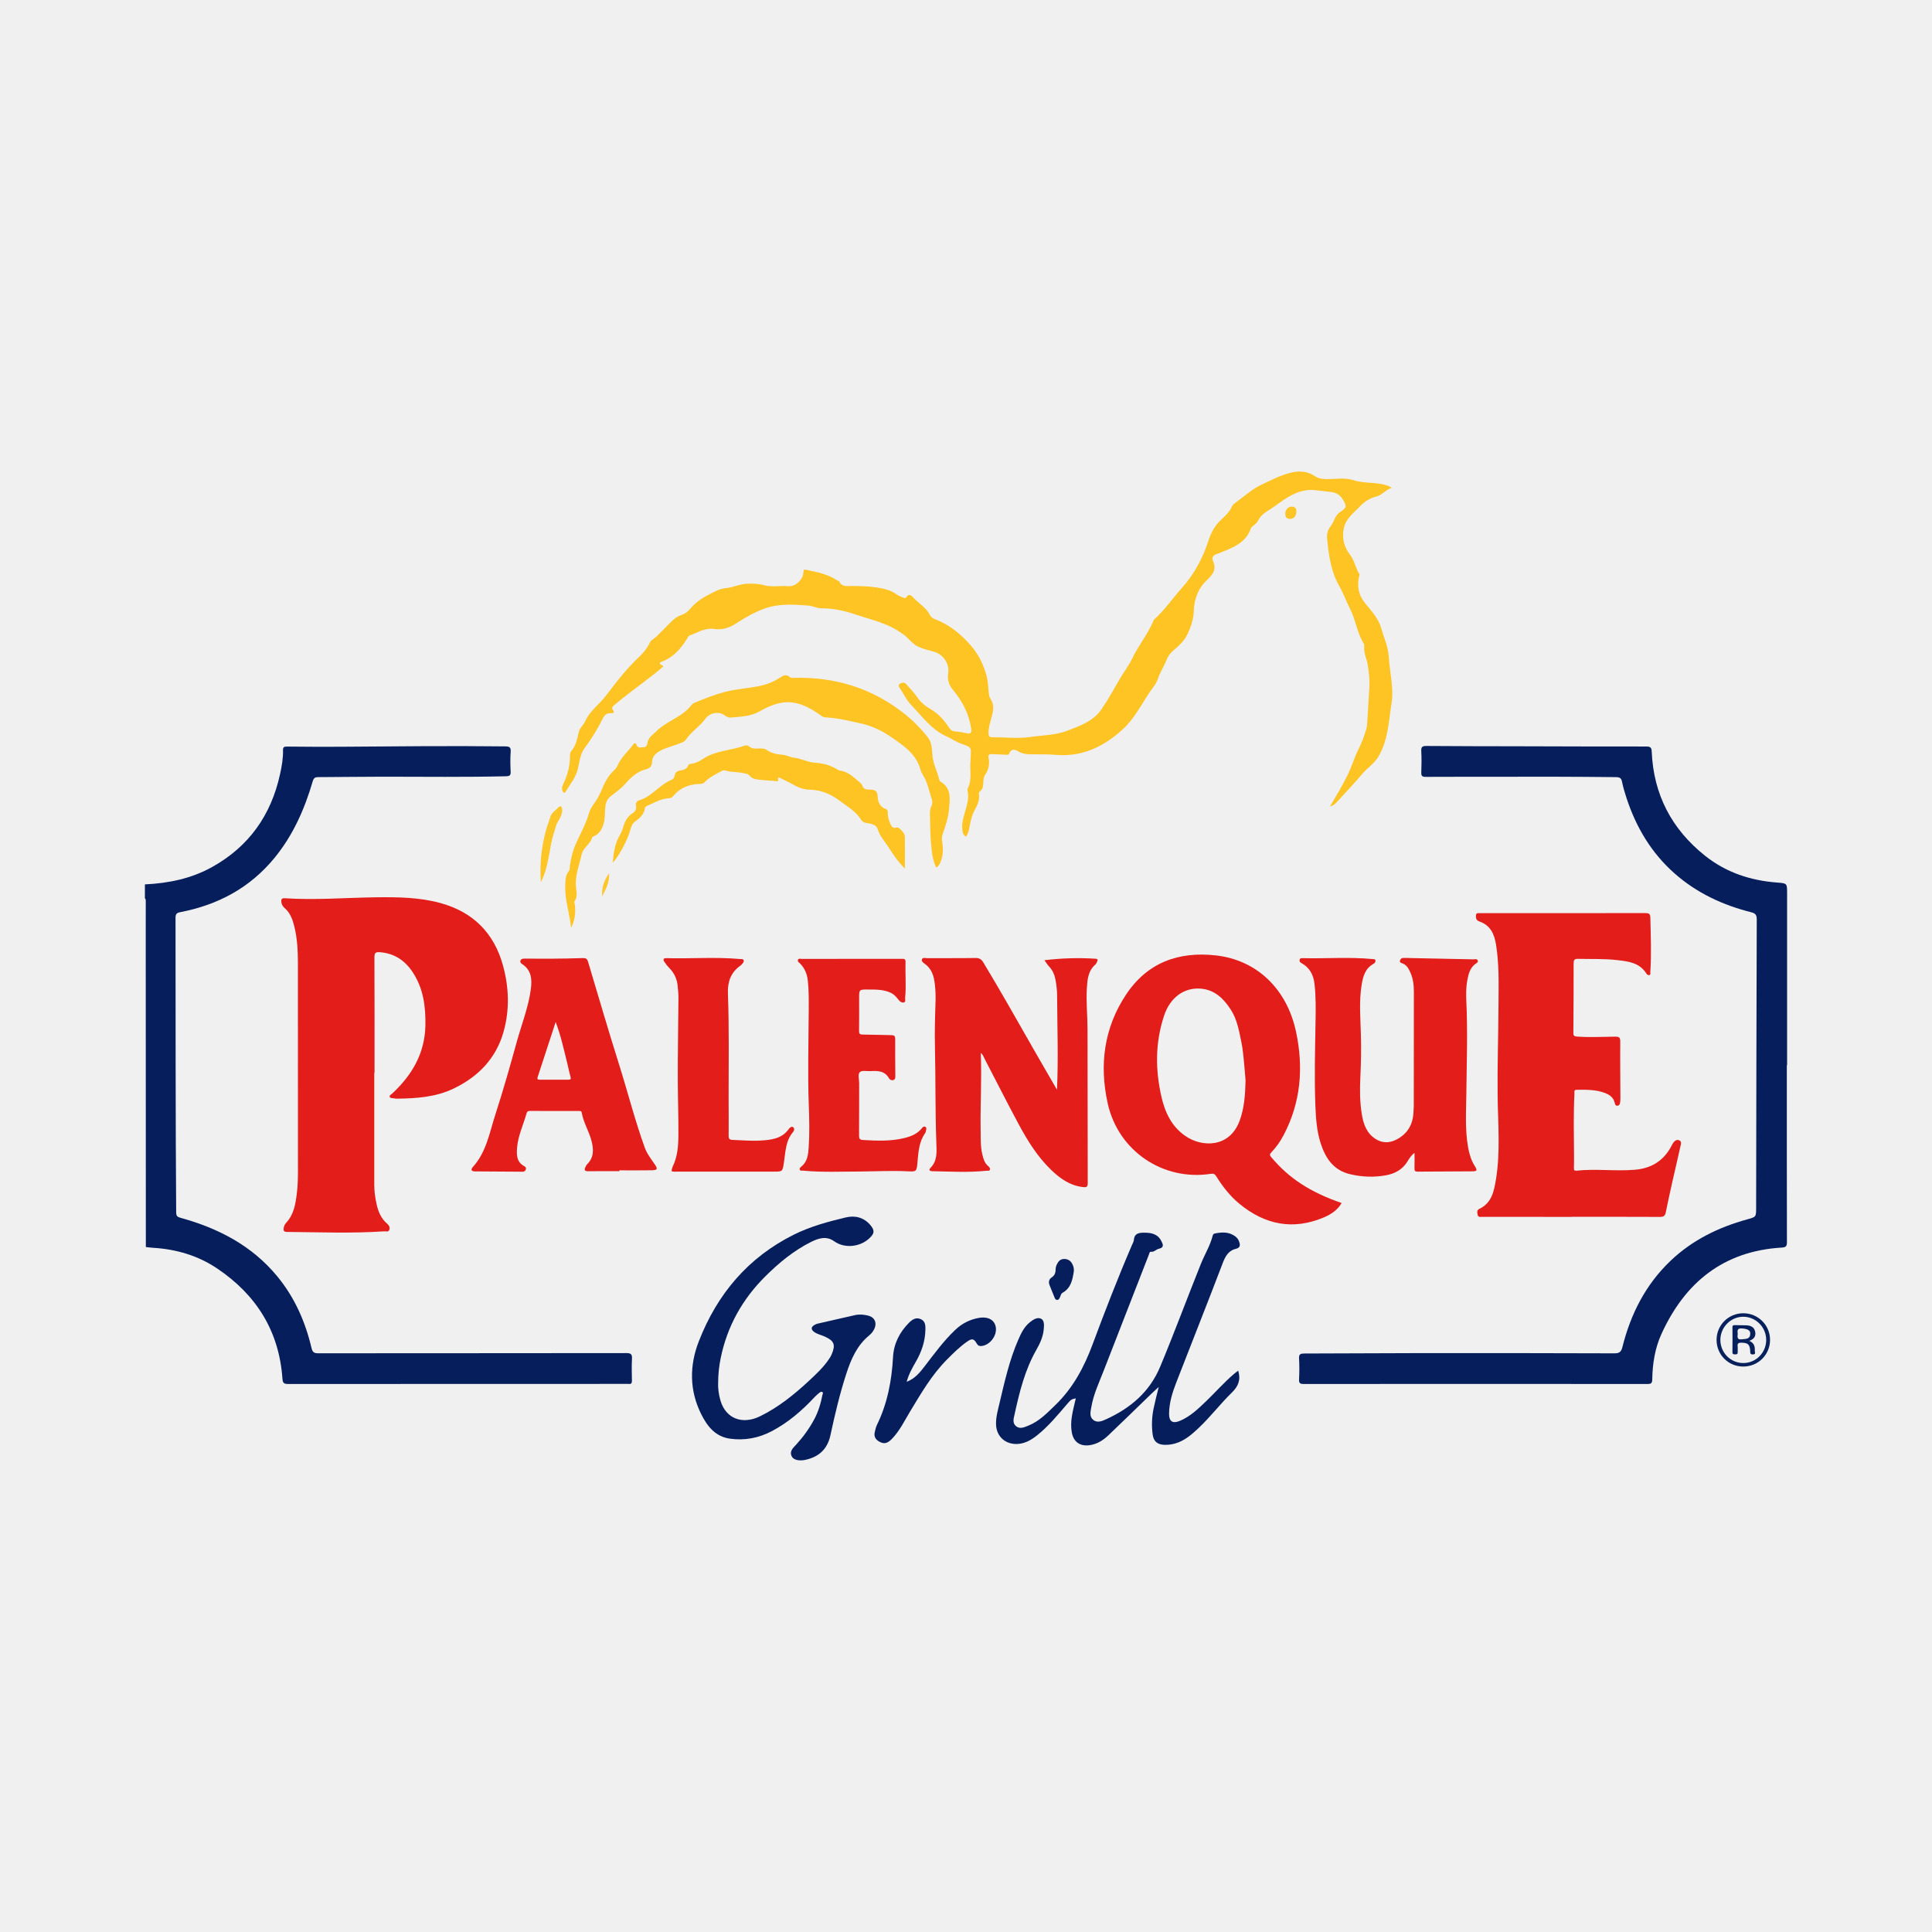 <?xml version="1.0" encoding="utf-8"?>
<!-- Generator: Adobe Illustrator 17.0.0, SVG Export Plug-In . SVG Version: 6.00 Build 0)  -->
<!DOCTYPE svg PUBLIC "-//W3C//DTD SVG 1.1//EN" "http://www.w3.org/Graphics/SVG/1.1/DTD/svg11.dtd">
<svg version="1.1" id="Layer_1" xmlns="http://www.w3.org/2000/svg" xmlns:xlink="http://www.w3.org/1999/xlink" x="0px" y="0px"
	 width="200px" height="200px" viewBox="0 0 200 200" enable-background="new 0 0 200 200" xml:space="preserve">
<rect fill="#F0F0F1" width="200" height="200"/>
<g>
	<path fill="#061F5C" d="M64.842,140.072c-10.626,0.015-21.252,0.009-31.878,0.019c-0.417,0-0.605-0.078-0.713-0.536
		c-0.641-2.726-1.745-5.241-3.542-7.421c-2.63-3.192-6.107-4.99-10.016-6.064c-0.348-0.096-0.453-0.205-0.455-0.568
		c-0.072-10.163-0.055-20.327-0.067-30.49c0-0.39,0.12-0.514,0.488-0.585c3.895-0.747,7.21-2.513,9.754-5.613
		c1.919-2.338,3.113-5.042,3.954-7.915c0.103-0.351,0.232-0.451,0.582-0.452c2.262-0.003,4.524-0.046,6.787-0.044
		c4.216,0.004,8.432,0.055,12.648-0.044c0.378-0.009,0.498-0.094,0.478-0.483c-0.035-0.684-0.048-1.373,0.003-2.055
		c0.036-0.484-0.149-0.55-0.574-0.555c-5.707-0.067-11.414-0.003-17.121,0.038c-1.816,0.013-3.633-0.003-5.45-0.018
		c-0.286-0.002-0.433,0.031-0.424,0.381c0.022,0.843-0.13,1.672-0.31,2.492c-0.925,4.22-3.208,7.457-6.996,9.578
		c-2.166,1.213-4.534,1.698-6.99,1.815c0,0.48,0,0.96,0,1.44c0.087,0.076,0.088,0.18,0.088,0.283c0,1.35-0.001,2.699-0.002,4.048
		c0.004,10.591,0.007,21.182,0.011,31.772c0.255,0.027,0.509,0.063,0.764,0.078c2.387,0.145,4.625,0.8,6.612,2.135
		c4.061,2.728,6.426,6.494,6.766,11.431c0.033,0.475,0.198,0.531,0.609,0.531c11.654-0.011,23.309-0.008,34.963-0.009
		c0.086,0,0.173-0.009,0.257,0.002c0.273,0.037,0.354-0.08,0.348-0.347c-0.015-0.754-0.035-1.51,0.006-2.262
		C65.447,140.189,65.313,140.071,64.842,140.072z"/>
	<path fill="#E21D1A" d="M40.587,113.219c-0.098,0.091-0.278,0.164-0.251,0.3c0.036,0.179,0.243,0.147,0.388,0.173
		c0.118,0.021,0.238,0.043,0.357,0.042c2.013-0.025,4.013-0.153,5.867-1.042c2.577-1.235,4.424-3.141,5.198-5.943
		c0.625-2.265,0.539-4.56-0.078-6.804c-0.92-3.348-3.077-5.522-6.45-6.455c-2.191-0.606-4.433-0.629-6.679-0.602
		c-3.152,0.038-6.301,0.307-9.455,0.098c-0.322-0.021-0.393,0.118-0.36,0.388c0.03,0.249,0.144,0.458,0.332,0.618
		c0.593,0.505,0.834,1.191,1.013,1.914c0.316,1.274,0.371,2.573,0.371,3.878c0.001,7.129,0.002,14.259,0.004,21.388
		c0,0.789-0.015,1.577-0.114,2.36c-0.137,1.091-0.297,2.175-1.095,3.033c-0.137,0.147-0.231,0.334-0.266,0.547
		c-0.045,0.274,0.012,0.414,0.332,0.416c3.358,0.025,6.717,0.167,10.073-0.063c0.182-0.012,0.442,0.107,0.533-0.17
		c0.087-0.264-0.057-0.473-0.244-0.633c-0.616-0.53-0.909-1.242-1.076-1.998c-0.143-0.65-0.243-1.314-0.243-1.986
		c-0.001-3.873,0-7.745,0-11.618c0.009,0,0.018,0,0.028,0c0-3.993,0.008-7.986-0.011-11.979c-0.002-0.451,0.141-0.541,0.556-0.51
		c1.544,0.115,2.662,0.897,3.47,2.17c1.051,1.655,1.286,3.491,1.25,5.411C43.981,109.056,42.642,111.305,40.587,113.219z"/>
	<path fill="#061F5C" d="M185,110.264c0-5.931,0-11.861,0-17.792c0-1.038,0.002-1.033-1.056-1.113
		c-2.745-0.208-5.27-1.046-7.436-2.771c-3.456-2.752-5.336-6.341-5.522-10.777c-0.017-0.412-0.128-0.534-0.555-0.533
		c-4.439,0.006-8.879-0.013-13.318-0.024c-3.154-0.008-6.308-0.004-9.461-0.032c-0.439-0.004-0.544,0.119-0.522,0.539
		c0.037,0.735,0.031,1.474,0.001,2.21c-0.015,0.374,0.118,0.451,0.465,0.449c2.228-0.015,4.456-0.002,6.685-0.01
		c4.337-0.017,8.673-0.01,13.009,0.038c0.368,0.004,0.544,0.091,0.621,0.475c0.114,0.568,0.28,1.128,0.461,1.679
		c0.993,3.026,2.565,5.684,4.976,7.812c2.296,2.027,4.983,3.278,7.925,4.019c0.433,0.109,0.587,0.267,0.585,0.742
		c-0.034,9.958-0.047,19.917-0.064,29.875c-0.002,0.921-0.001,0.925-0.913,1.176c-2.98,0.82-5.691,2.141-7.95,4.294
		c-2.578,2.457-4.12,5.499-4.976,8.913c-0.126,0.504-0.3,0.665-0.835,0.663c-6.787-0.025-13.575-0.027-20.363-0.022
		c-3.908,0.003-7.816,0.037-11.724,0.04c-0.399,0-0.582,0.058-0.555,0.518c0.043,0.717,0.036,1.44,0.001,2.159
		c-0.019,0.396,0.107,0.478,0.486,0.478c11.861-0.01,23.722-0.01,35.583,0c0.378,0,0.486-0.085,0.493-0.475
		c0.026-1.622,0.278-3.227,0.95-4.7c2.434-5.339,6.42-8.581,12.44-8.945c0.453-0.027,0.554-0.14,0.552-0.582
		c-0.016-6.102-0.011-12.204-0.011-18.306C184.982,110.264,184.991,110.264,185,110.264z"/>
	<path fill="#FDC424" d="M58.559,81.94c0.472-0.777,1.08-1.486,1.276-2.409c0.153-0.719,0.236-1.471,0.68-2.08
		c0.688-0.942,1.316-1.92,1.827-2.964c0.21-0.43,0.429-0.709,0.939-0.658c0.173,0.017,0.361-0.063,0.211-0.258
		c-0.26-0.337-0.03-0.478,0.187-0.652c0.24-0.193,0.473-0.395,0.713-0.588c1.413-1.134,2.912-2.158,4.276-3.341
		c-0.071-0.192-0.367-0.118-0.361-0.34c0.003-0.116,0.146-0.127,0.239-0.163c1.124-0.436,1.882-1.276,2.512-2.26
		c0.1-0.157,0.188-0.387,0.333-0.44c0.827-0.3,1.6-0.819,2.546-0.679c0.802,0.119,1.526-0.095,2.197-0.528
		c0.98-0.632,1.986-1.224,3.089-1.608c1.46-0.508,2.978-0.391,4.481-0.278c0.45,0.034,0.875,0.283,1.35,0.28
		c1.192-0.006,2.352,0.247,3.466,0.625c1.289,0.437,2.625,0.741,3.854,1.363c0.381,0.193,0.712,0.42,1.059,0.654
		c0.593,0.399,0.977,1.03,1.639,1.337c0.503,0.234,1.037,0.351,1.563,0.496c0.99,0.274,1.666,1.214,1.522,2.223
		c-0.095,0.667,0.039,1.199,0.486,1.735c0.975,1.171,1.672,2.493,1.898,4.035c0.061,0.413-0.056,0.538-0.442,0.472
		c-0.388-0.067-0.774-0.178-1.163-0.19c-0.36-0.011-0.55-0.175-0.73-0.454c-0.5-0.771-1.128-1.431-1.925-1.892
		c-0.558-0.323-1.009-0.715-1.37-1.255c-0.312-0.466-0.729-0.86-1.088-1.294c-0.205-0.249-0.452-0.156-0.653-0.058
		c-0.237,0.116-0.106,0.342-0.009,0.483c0.385,0.557,0.669,1.214,1.124,1.683c1.14,1.175,2.087,2.56,3.673,3.284
		c0.54,0.246,1.056,0.597,1.633,0.799c0.949,0.333,0.95,0.327,0.895,1.293c-0.008,0.137-0.001,0.275-0.016,0.411
		c-0.108,0.955,0.189,1.949-0.281,2.873c-0.056,0.109-0.033,0.275-0.007,0.406c0.111,0.558-0.017,1.087-0.161,1.618
		c-0.196,0.724-0.479,1.43-0.407,2.207c0.029,0.316,0.077,0.603,0.386,0.792c0.227-0.336,0.312-0.702,0.376-1.072
		c0.099-0.576,0.232-1.143,0.511-1.659c0.289-0.533,0.546-1.068,0.453-1.7c-0.017-0.113,0.033-0.213,0.112-0.273
		c0.312-0.238,0.316-0.569,0.338-0.917c0.017-0.269,0.043-0.58,0.187-0.789c0.383-0.559,0.479-1.143,0.354-1.791
		c-0.06-0.31,0.114-0.373,0.39-0.353c0.478,0.035,0.958,0.035,1.437,0.063c0.141,0.008,0.254,0.048,0.324-0.139
		c0.178-0.479,0.567-0.434,0.884-0.232c0.544,0.347,1.124,0.329,1.721,0.329c0.737,0,1.476-0.006,2.209,0.057
		c2.739,0.232,4.979-0.857,6.93-2.642c1.148-1.05,1.861-2.445,2.706-3.731c0.31-0.472,0.729-0.908,0.9-1.426
		c0.233-0.708,0.647-1.316,0.914-2c0.136-0.35,0.37-0.703,0.653-0.947c0.593-0.511,1.168-0.999,1.522-1.736
		c0.374-0.78,0.636-1.585,0.66-2.433c0.035-1.245,0.488-2.361,1.339-3.157c0.687-0.643,1.029-1.146,0.634-2.042
		c-0.123-0.28,0.025-0.562,0.381-0.67c0.278-0.084,0.542-0.211,0.813-0.318c1.172-0.467,2.274-1.012,2.731-2.326
		c0.046-0.132,0.187-0.248,0.311-0.333c0.205-0.14,0.36-0.317,0.471-0.532c0.212-0.409,0.533-0.698,0.924-0.937
		c0.437-0.267,0.855-0.567,1.272-0.867c1.133-0.815,2.311-1.487,3.788-1.295c0.509,0.066,1.02,0.125,1.53,0.178
		c0.526,0.054,0.936,0.293,1.214,0.741c0.45,0.724,0.446,0.87-0.259,1.33c-0.554,0.361-0.614,1.008-0.982,1.468
		c-0.327,0.409-0.427,0.884-0.356,1.402c0.042,0.305,0.056,0.613,0.098,0.918c0.186,1.343,0.448,2.664,1.14,3.86
		c0.438,0.757,0.721,1.588,1.122,2.367c0.589,1.144,0.722,2.482,1.416,3.597c0.058,0.093,0.065,0.235,0.054,0.35
		c-0.059,0.643,0.256,1.219,0.357,1.833c0.124,0.747,0.22,1.48,0.183,2.228c-0.067,1.351-0.167,2.7-0.246,4.051
		c-0.01,0.174-0.058,0.328-0.108,0.493c-0.217,0.713-0.478,1.396-0.816,2.071c-0.395,0.788-0.64,1.653-1.025,2.456
		c-0.55,1.149-1.215,2.235-1.882,3.388c0.324-0.083,0.511-0.238,0.683-0.429c0.895-0.991,1.823-1.953,2.684-2.973
		c0.509-0.602,1.193-1.024,1.614-1.716c1.041-1.714,1.082-3.684,1.384-5.566c0.253-1.571-0.188-3.168-0.28-4.751
		c-0.063-1.095-0.516-2.042-0.79-3.033c-0.259-0.937-1.006-1.774-1.655-2.56c-0.701-0.848-0.853-1.748-0.638-2.77
		c0.017-0.082,0.079-0.192,0.047-0.24c-0.419-0.624-0.499-1.4-0.975-2.013c-0.621-0.799-0.865-1.733-0.648-2.757
		c0.221-1.043,1.094-1.631,1.745-2.329c0.39-0.418,0.969-0.79,1.644-0.954c0.532-0.129,0.928-0.68,1.574-0.891
		c-0.164-0.097-0.217-0.137-0.276-0.162c-1.178-0.489-2.474-0.238-3.689-0.632c-0.936-0.304-1.975-0.077-2.968-0.119
		c-0.37-0.016-0.711-0.083-1.019-0.294c-0.728-0.499-1.549-0.572-2.368-0.391c-1.139,0.252-2.174,0.804-3.221,1.299
		c-0.96,0.454-1.74,1.196-2.599,1.81c-0.164,0.117-0.346,0.265-0.421,0.441c-0.253,0.592-0.724,0.987-1.169,1.411
		c-0.614,0.583-0.994,1.318-1.247,2.105c-0.585,1.816-1.479,3.477-2.739,4.88c-0.971,1.082-1.786,2.303-2.877,3.278
		c-0.059,0.052-0.083,0.146-0.117,0.223c-0.577,1.335-1.511,2.467-2.138,3.778c-0.365,0.762-0.898,1.449-1.321,2.176
		c-0.62,1.067-1.213,2.158-1.916,3.167c-0.84,1.207-2.241,1.689-3.526,2.181c-1.187,0.454-2.527,0.456-3.796,0.638
		c-1.292,0.185-2.633,0.027-3.953,0.026c-0.284,0-0.383-0.119-0.389-0.404c-0.012-0.526,0.147-1.011,0.279-1.507
		c0.184-0.691,0.396-1.38-0.073-2.066c-0.135-0.198-0.165-0.486-0.189-0.739c-0.053-0.547-0.069-1.082-0.214-1.633
		c-0.318-1.208-0.877-2.299-1.672-3.198c-0.983-1.111-2.137-2.079-3.567-2.628c-0.246-0.094-0.501-0.215-0.61-0.447
		c-0.368-0.779-1.12-1.188-1.681-1.778c-0.162-0.17-0.473-0.578-0.79-0.078c-0.078,0.123-0.218,0.066-0.329,0.017
		c-0.203-0.089-0.429-0.151-0.602-0.282c-0.7-0.529-1.515-0.676-2.354-0.79c-0.785-0.106-1.571-0.117-2.359-0.123
		c-0.48-0.004-1.001,0.126-1.279-0.456c-0.03-0.062-0.149-0.076-0.22-0.123c-0.972-0.654-2.097-0.859-3.211-1.098
		c-0.208-0.045-0.274,0.017-0.283,0.223c-0.014,0.314-0.115,0.609-0.319,0.851c-0.344,0.408-0.741,0.678-1.327,0.625
		c-0.798-0.073-1.619,0.122-2.399-0.095c-0.61-0.17-1.2-0.185-1.823-0.157c-0.749,0.034-1.417,0.386-2.144,0.45
		c-0.723,0.063-1.33,0.451-1.925,0.751c-0.657,0.331-1.298,0.806-1.799,1.406c-0.232,0.277-0.531,0.51-0.872,0.619
		c-0.463,0.148-0.81,0.435-1.139,0.762c-0.497,0.495-0.98,1.006-1.485,1.493c-0.218,0.21-0.528,0.315-0.67,0.617
		C67,67.1,66.609,67.58,66.16,68.003c-1.273,1.197-2.35,2.576-3.388,3.958c-0.701,0.935-1.71,1.605-2.206,2.723
		c-0.157,0.354-0.535,0.645-0.644,1.071c-0.18,0.708-0.278,1.444-0.806,2.02c-0.099,0.108-0.111,0.325-0.11,0.491
		c0.003,0.995-0.243,1.925-0.663,2.821c-0.106,0.226-0.221,0.477-0.127,0.742C58.277,82.003,58.404,82.194,58.559,81.94z"/>
	<path fill="#E21D1A" d="M170.844,95.009c-0.009-0.427-0.153-0.488-0.528-0.487c-5.622,0.01-11.244,0.006-16.866,0.006
		c-0.12,0-0.241,0.009-0.36-0.001c-0.26-0.023-0.305,0.105-0.306,0.339c-0.002,0.292,0.135,0.448,0.384,0.534
		c1.124,0.388,1.525,1.311,1.697,2.365c0.337,2.056,0.271,4.135,0.26,6.207c-0.016,3.153-0.125,6.306-0.09,9.46
		c0.032,2.893,0.299,5.793-0.177,8.673c-0.198,1.201-0.429,2.418-1.703,3.029c-0.285,0.137-0.241,0.358-0.192,0.61
		c0.056,0.285,0.263,0.224,0.437,0.225c3.085,0.003,6.17,0.002,9.255,0.002c0-0.002,0-0.005,0-0.007
		c3.068,0,6.136-0.007,9.204,0.009c0.364,0.002,0.509-0.117,0.578-0.458c0.221-1.089,0.459-2.175,0.703-3.26
		c0.266-1.185,0.552-2.365,0.81-3.552c0.05-0.229,0.179-0.561-0.151-0.671c-0.296-0.099-0.507,0.132-0.657,0.38
		c-0.035,0.058-0.063,0.121-0.095,0.181c-0.8,1.539-2.052,2.348-3.794,2.498c-2.021,0.174-4.045-0.123-6.062,0.097
		c-0.212,0.023-0.266-0.065-0.26-0.262c0.014-0.445,0.015-0.891,0.011-1.337c-0.017-2.125-0.063-4.251,0.042-6.375
		c0.008-0.165-0.089-0.398,0.236-0.401c0.996-0.009,1.993-0.027,2.943,0.337c0.405,0.155,0.767,0.395,0.934,0.826
		c0.078,0.202,0.078,0.527,0.348,0.488c0.301-0.043,0.269-0.38,0.294-0.628c0.007-0.068,0.003-0.137,0.003-0.206
		c-0.008-1.937-0.032-3.873-0.014-5.81c0.004-0.423-0.126-0.511-0.515-0.507c-1.319,0.013-2.638,0.086-3.958-0.008
		c-0.272-0.019-0.385-0.077-0.382-0.381c0.021-2.399,0.029-4.799,0.028-7.198c0-0.337,0.07-0.476,0.453-0.467
		c1.353,0.032,2.712-0.027,4.058,0.13c1.134,0.132,2.304,0.257,3.005,1.375c0.072,0.114,0.2,0.226,0.344,0.168
		c0.132-0.053,0.071-0.212,0.079-0.323C170.969,98.743,170.883,96.876,170.844,95.009z"/>
	<path fill="#E21D1A" d="M138.884,124.537c-3.256-1.124-5.441-2.557-7.272-4.729c-0.18-0.213-0.206-0.306,0.003-0.523
		c0.499-0.517,0.91-1.106,1.248-1.744c1.803-3.407,2.092-7.011,1.305-10.718c-0.938-4.424-4.034-7.44-8.3-7.918
		c-3.872-0.434-7.096,0.741-9.297,4.052c-2.289,3.444-2.783,7.268-1.904,11.26c1.085,4.926,5.723,8.064,10.685,7.296
		c0.29-0.045,0.415,0.038,0.564,0.275c0.664,1.064,1.435,2.05,2.41,2.848c2.649,2.168,5.563,2.744,8.764,1.369
		C137.812,125.695,138.465,125.258,138.884,124.537z M128.342,115.98c-1.045,2.884-3.929,2.798-5.636,1.615
		c-1.413-0.98-2.094-2.415-2.463-4.011c-0.657-2.836-0.663-5.666,0.268-8.458c0.614-1.841,2.043-2.917,3.777-2.783
		c1.448,0.111,2.381,1.027,3.122,2.172c0.665,1.028,0.86,2.221,1.102,3.391c0.111,0.535,0.171,1.082,0.227,1.627
		c0.085,0.834,0.147,1.671,0.203,2.332C128.899,113.378,128.805,114.701,128.342,115.98z"/>
	<path fill="#E21D1A" d="M113.39,99.853c0.097-0.083,0.144-0.229,0.201-0.352c0.083-0.176,0.009-0.241-0.175-0.253
		c-1.742-0.115-3.478-0.064-5.299,0.152c0.192,0.261,0.321,0.481,0.492,0.66c0.382,0.402,0.573,0.89,0.667,1.417
		c0.092,0.522,0.154,1.05,0.157,1.584c0.012,3.218,0.138,6.436-0.013,9.75c-0.852-1.475-1.667-2.871-2.468-4.275
		c-1.699-2.981-3.386-5.969-5.159-8.908c-0.199-0.33-0.414-0.462-0.813-0.456c-1.679,0.027-3.359,0.009-5.038,0.015
		c-0.174,0.001-0.423-0.1-0.5,0.13c-0.068,0.203,0.134,0.347,0.28,0.449c0.746,0.521,0.962,1.292,1.055,2.133
		c0.065,0.581,0.092,1.162,0.072,1.745c-0.053,1.576-0.1,3.152-0.063,4.729c0.077,3.324,0.024,6.649,0.147,9.973
		c0.033,0.896,0.117,1.822-0.612,2.556c-0.188,0.19-0.095,0.335,0.185,0.34c1.867,0.034,3.734,0.147,5.599-0.045
		c0.127-0.013,0.314,0.043,0.369-0.099c0.06-0.156-0.079-0.305-0.187-0.394c-0.372-0.307-0.479-0.739-0.588-1.168
		c-0.212-0.84-0.168-1.702-0.182-2.556c-0.046-2.651,0.128-5.301,0.012-7.978c0.229,0.161,0.293,0.4,0.399,0.605
		c1.166,2.24,2.302,4.496,3.497,6.72c0.94,1.749,1.982,3.44,3.437,4.827c0.919,0.876,1.933,1.583,3.243,1.73
		c0.298,0.034,0.499,0.045,0.498-0.391c-0.018-5.33-0.003-10.66-0.022-15.99c-0.005-1.404-0.154-2.808-0.068-4.213
		C112.566,101.402,112.636,100.503,113.39,99.853z"/>
	<path fill="#E21D1A" d="M146.315,115.242c-0.08,1.271-0.69,2.206-1.831,2.762c-0.703,0.342-1.421,0.333-2.101-0.108
		c-0.929-0.603-1.249-1.552-1.412-2.567c-0.206-1.273-0.211-2.56-0.147-3.845c0.073-1.473,0.096-2.945,0.054-4.419
		c-0.049-1.711-0.198-3.424,0.081-5.13c0.141-0.861,0.364-1.679,1.208-2.149c0.143-0.08,0.254-0.228,0.217-0.377
		c-0.037-0.147-0.226-0.119-0.358-0.132c-2.395-0.227-4.795-0.026-7.192-0.089c-0.146-0.004-0.272,0.007-0.302,0.193
		c-0.026,0.165,0.047,0.236,0.188,0.313c0.831,0.456,1.239,1.189,1.35,2.111c0.164,1.366,0.135,2.737,0.112,4.107
		c-0.048,2.861-0.129,5.722-0.013,8.583c0.052,1.283,0.138,2.569,0.53,3.805c0.493,1.555,1.306,2.826,3.027,3.243
		c1.25,0.303,2.514,0.352,3.773,0.118c0.918-0.17,1.697-0.599,2.209-1.44c0.18-0.295,0.36-0.612,0.723-0.875
		c0,0.598,0.012,1.112-0.005,1.625c-0.008,0.251,0.081,0.317,0.323,0.315c1.885-0.016,3.769-0.015,5.654-0.031
		c0.5-0.004,0.552-0.093,0.27-0.539c-0.374-0.591-0.57-1.232-0.692-1.912c-0.34-1.889-0.205-3.794-0.185-5.692
		c0.033-3.135,0.147-6.269,0-9.404c-0.034-0.735-0.04-1.475,0.095-2.204c0.116-0.626,0.251-1.251,0.785-1.679
		c0.133-0.107,0.349-0.183,0.305-0.367c-0.059-0.245-0.317-0.144-0.483-0.148c-2.141-0.051-4.282-0.089-6.423-0.131
		c-0.274-0.005-0.548-0.022-0.821-0.014c-0.171,0.005-0.29,0.12-0.331,0.278c-0.046,0.177,0.1,0.236,0.232,0.28
		c0.472,0.159,0.674,0.565,0.854,0.969c0.275,0.619,0.354,1.282,0.353,1.955c-0.003,3.941-0.005,7.881-0.009,11.822
		C146.35,114.728,146.331,114.985,146.315,115.242z"/>
	<path fill="#E21D1A" d="M66.742,118.791c-1.021-2.829-1.758-5.745-2.661-8.611c-1.113-3.533-2.15-7.09-3.212-10.639
		c-0.082-0.275-0.213-0.37-0.507-0.36c-1.113,0.038-2.227,0.054-3.341,0.063c-0.891,0.007-1.781-0.009-2.672-0.01
		c-0.188,0-0.396,0-0.474,0.218c-0.053,0.15,0.052,0.269,0.168,0.344c0.999,0.644,1.043,1.623,0.903,2.643
		c-0.256,1.873-0.959,3.631-1.458,5.44c-0.695,2.517-1.411,5.031-2.214,7.516c-0.603,1.868-0.927,3.871-2.322,5.408
		c-0.242,0.267-0.174,0.458,0.231,0.459c1.285,0.003,2.57,0.015,3.855,0.025c0.359,0.003,0.719,0.01,1.078,0.009
		c0.152,0,0.26-0.086,0.313-0.225c0.059-0.154-0.016-0.272-0.145-0.34c-0.798-0.422-0.82-1.153-0.759-1.91
		c0.102-1.261,0.659-2.399,0.992-3.597c0.052-0.185,0.171-0.22,0.345-0.22c1.679,0.005,3.359,0.003,5.038,0.003
		c0.135,0,0.287-0.022,0.32,0.17c0.173,1.021,0.742,1.905,1.005,2.896c0.234,0.885,0.279,1.726-0.436,2.441
		c-0.082,0.082-0.139,0.195-0.188,0.303c-0.129,0.279-0.101,0.433,0.275,0.427c1.079-0.018,2.159-0.006,3.238-0.006
		c0-0.029,0-0.057,0-0.086c1.113,0,2.226,0.017,3.339-0.007c0.619-0.013,0.663-0.126,0.307-0.642
		C67.383,119.953,66.971,119.427,66.742,118.791z M58.838,111.769c-0.991-0.007-1.983-0.005-2.974-0.001
		c-0.202,0.001-0.279-0.052-0.206-0.271c0.618-1.874,1.228-3.75,1.864-5.699c0.527,1.374,0.818,2.738,1.156,4.087
		c0.132,0.529,0.236,1.066,0.383,1.59C59.129,111.718,59.068,111.77,58.838,111.769z"/>
	<path fill="#E21D1A" d="M82.953,120.764c-0.095,0.077-0.231,0.2-0.144,0.349c0.065,0.112,0.218,0.061,0.332,0.072
		c1.967,0.188,3.938,0.091,5.907,0.089c1.627-0.014,3.254-0.102,4.882-0.022c0.947,0.047,0.961,0.035,1.046-0.926
		c0.094-1.059,0.154-2.121,0.8-3.033c0.047-0.067,0.063-0.158,0.082-0.241c0.035-0.149,0.093-0.325-0.085-0.41
		c-0.143-0.068-0.257,0.046-0.346,0.157c-0.463,0.579-1.102,0.836-1.797,1.007c-1.419,0.351-2.852,0.29-4.292,0.206
		c-0.347-0.02-0.41-0.143-0.408-0.456c0.013-1.816,0.002-3.633,0.01-5.449c0.002-0.389-0.168-0.899,0.079-1.131
		c0.207-0.195,0.71-0.075,1.083-0.095c0.753-0.04,1.487-0.044,1.928,0.745c0.084,0.149,0.269,0.238,0.449,0.18
		c0.228-0.074,0.205-0.296,0.205-0.478c-0.003-1.251-0.029-2.501-0.013-3.752c0.005-0.355-0.122-0.418-0.438-0.42
		c-0.976-0.006-1.952-0.055-2.929-0.059c-0.29-0.001-0.379-0.075-0.374-0.37c0.017-1.131,0.007-2.262,0.007-3.393
		c0-0.899,0-0.905,0.918-0.899c0.804,0.005,1.61-0.017,2.368,0.343c0.358,0.17,0.583,0.464,0.822,0.753
		c0.139,0.169,0.327,0.296,0.532,0.238c0.211-0.06,0.107-0.294,0.122-0.447c0.123-1.249,0.002-2.5,0.042-3.75
		c0.01-0.32-0.154-0.315-0.378-0.314c-3.461,0.003-6.923,0.001-10.384,0.005c-0.126,0-0.299-0.071-0.368,0.09
		c-0.079,0.182,0.095,0.275,0.199,0.377c0.496,0.492,0.74,1.091,0.816,1.779c0.112,1.025,0.099,2.053,0.094,3.081
		c-0.016,3.272-0.114,6.545,0.007,9.817c0.054,1.456,0.09,2.911-0.012,4.367C83.663,119.516,83.596,120.244,82.953,120.764z"/>
	<path fill="#061F5C" d="M126.554,130.814c0.281-0.738,0.577-1.338,1.393-1.54c0.509-0.126,0.441-0.465,0.291-0.832
		c-0.088-0.215-0.239-0.369-0.427-0.498c-0.632-0.433-1.324-0.399-2.028-0.259c-0.114,0.023-0.208,0.076-0.245,0.223
		c-0.258,1.035-0.827,1.942-1.221,2.923c-1.423,3.544-2.747,7.127-4.218,10.653c-1.092,2.617-3.083,4.29-5.591,5.436
		c-0.437,0.2-0.932,0.412-1.356,0.05c-0.404-0.345-0.256-0.853-0.179-1.307c0.228-1.343,0.813-2.566,1.3-3.82
		c1.554-4.007,3.12-8.009,4.678-12.014c0.043-0.111,0.05-0.264,0.206-0.246c0.329,0.038,0.524-0.251,0.794-0.308
		c0.617-0.132,0.428-0.497,0.26-0.822c-0.388-0.747-1.085-0.856-1.839-0.846c-0.526,0.007-0.942,0.106-0.995,0.746
		c-0.015,0.18-0.119,0.355-0.194,0.527c-1.463,3.399-2.799,6.85-4.09,10.317c-0.87,2.336-2.015,4.483-3.823,6.233
		c-0.86,0.833-1.691,1.71-2.837,2.159c-0.405,0.159-0.858,0.385-1.264,0.038c-0.391-0.334-0.23-0.806-0.142-1.207
		c0.503-2.304,1.065-4.591,2.247-6.669c0.372-0.655,0.696-1.339,0.769-2.101c0.039-0.404,0.098-0.942-0.266-1.134
		c-0.374-0.198-0.821,0.085-1.165,0.361c-0.595,0.477-0.911,1.145-1.204,1.819c-0.919,2.111-1.416,4.348-1.943,6.576
		c-0.173,0.731-0.384,1.455-0.353,2.222c0.045,1.115,0.829,1.922,1.95,1.983c0.899,0.049,1.624-0.357,2.291-0.887
		c1.173-0.932,2.12-2.087,3.09-3.216c0.414-0.482,0.47-0.538,0.93-0.616c-0.02,0.072-0.039,0.134-0.054,0.198
		c-0.251,1.1-0.577,2.193-0.363,3.343c0.184,0.987,0.867,1.448,1.86,1.303c0.766-0.112,1.382-0.506,1.919-1.016
		c1.514-1.439,3.005-2.901,4.507-4.353c0.231-0.223,0.472-0.434,0.709-0.651c-0.192,0.735-0.355,1.431-0.51,2.128
		c-0.203,0.91-0.238,1.835-0.122,2.76c0.093,0.741,0.491,1.076,1.237,1.098c0.504,0.015,0.986-0.075,1.454-0.263
		c0.812-0.327,1.451-0.895,2.075-1.482c1.223-1.152,2.239-2.501,3.441-3.669c0.672-0.653,0.94-1.341,0.65-2.266
		c-0.16,0.126-0.322,0.245-0.474,0.376c-1.017,0.872-1.898,1.882-2.863,2.806c-0.816,0.782-1.634,1.569-2.697,2.016
		c-0.751,0.315-1.128,0.062-1.12-0.745c0.011-1.129,0.344-2.192,0.747-3.229C123.359,139.012,124.988,134.925,126.554,130.814z"/>
	<path fill="#E21D1A" d="M81.146,120.376c0.178-1.103,0.157-2.266,0.953-3.19c0.116-0.134,0.178-0.386-0.006-0.505
		c-0.158-0.103-0.336,0.052-0.434,0.19c-0.738,1.035-1.854,1.135-2.974,1.201c-0.942,0.056-1.883-0.041-2.825-0.069
		c-0.329-0.01-0.435-0.095-0.431-0.434c0.016-1.285-0.002-2.57-0.004-3.855c-0.006-3.632,0.065-7.265-0.071-10.896
		c-0.044-1.175,0.302-2.156,1.29-2.856c0.055-0.039,0.105-0.089,0.15-0.139c0.103-0.116,0.236-0.248,0.194-0.399
		c-0.051-0.182-0.254-0.133-0.399-0.146c-2.532-0.228-5.07-0.02-7.604-0.089c-0.331-0.009-0.355,0.158-0.209,0.38
		c0.148,0.227,0.319,0.445,0.509,0.638c0.501,0.508,0.788,1.114,0.864,1.816c0.048,0.442,0.086,0.888,0.083,1.331
		c-0.019,2.895-0.079,5.791-0.066,8.686c0.008,1.833,0.076,3.666,0.061,5.499c-0.009,1.102-0.087,2.189-0.582,3.204
		c-0.073,0.149-0.091,0.324-0.135,0.485c0.205,0.1,0.395,0.056,0.579,0.056c3.341,0.003,6.683,0.002,10.024,0.002
		C81.011,121.285,80.999,121.284,81.146,120.376z"/>
	<path fill="#061F5C" d="M89.884,136.195c-0.454-0.115-0.914-0.156-1.374-0.054c-1.284,0.286-2.566,0.581-3.848,0.877
		c-0.115,0.027-0.23,0.072-0.332,0.131c-0.391,0.224-0.403,0.479-0.039,0.74c0.326,0.233,0.722,0.307,1.08,0.468
		c0.988,0.441,1.151,0.854,0.717,1.858c-0.06,0.14-0.138,0.275-0.221,0.402c-0.597,0.912-1.392,1.645-2.182,2.378
		c-1.523,1.411-3.136,2.705-5.015,3.622c-1.85,0.902-3.553,0.216-4.091-1.646c-0.181-0.625-0.261-1.275-0.238-1.784
		c0.004-0.973,0.101-1.791,0.265-2.596c0.672-3.292,2.248-6.107,4.62-8.463c1.41-1.401,2.942-2.668,4.736-3.565
		c0.768-0.384,1.598-0.639,2.384-0.072c1.067,0.771,2.664,0.615,3.645-0.298c0.532-0.495,0.588-0.805,0.112-1.369
		c-0.682-0.806-1.59-1.025-2.559-0.793c-1.827,0.438-3.643,0.925-5.343,1.769c-4.767,2.368-7.955,6.163-9.859,11.052
		c-0.98,2.516-0.983,5.091,0.259,7.567c0.626,1.248,1.462,2.3,2.963,2.512c1.52,0.214,2.981-0.064,4.328-0.774
		c1.695-0.893,3.134-2.129,4.435-3.53c0.15-0.162,0.321-0.306,0.492-0.446c0.091-0.075,0.215-0.15,0.326-0.063
		c0.094,0.073,0.011,0.192-0.007,0.284c-0.173,0.892-0.43,1.756-0.866,2.559c-0.508,0.936-1.125,1.791-1.844,2.577
		c-0.311,0.34-0.743,0.682-0.46,1.239c0.186,0.365,0.785,0.482,1.404,0.347c1.406-0.307,2.286-1.108,2.597-2.558
		c0.463-2.155,0.969-4.302,1.655-6.399c0.487-1.487,1.104-2.909,2.369-3.937c0.227-0.185,0.403-0.416,0.527-0.686
		C90.803,136.929,90.538,136.361,89.884,136.195z"/>
	<path fill="#FDC424" d="M63.231,82.413c0.516-0.396,1.062-0.777,1.486-1.26c0.619-0.705,1.263-1.307,2.209-1.534
		c0.336-0.081,0.561-0.309,0.572-0.739c0.013-0.511,0.335-0.871,0.783-1.126c0.572-0.326,1.209-0.472,1.817-0.7
		c0.339-0.127,0.735-0.223,0.929-0.513c0.545-0.817,1.401-1.324,1.978-2.116c0.457-0.627,1.394-0.864,2.061-0.336
		c0.173,0.137,0.399,0.213,0.629,0.189c1.001-0.104,1.978-0.093,2.939-0.64c2.451-1.393,4.013-1.262,6.442,0.496
		c0.175,0.126,0.344,0.129,0.528,0.139c1.166,0.063,2.301,0.357,3.43,0.597c1.163,0.247,2.279,0.768,3.266,1.459
		c1.239,0.867,2.536,1.708,2.975,3.312c0.067,0.243,0.191,0.477,0.324,0.693c0.454,0.738,0.58,1.591,0.858,2.391
		c0.078,0.224,0.075,0.495-0.033,0.707c-0.174,0.342-0.165,0.694-0.154,1.052c0.028,0.908,0.027,1.818,0.104,2.722
		c0.075,0.877,0.137,1.767,0.54,2.593c0.242-0.11,0.335-0.311,0.426-0.512c0.315-0.7,0.305-1.434,0.192-2.169
		c-0.043-0.28-0.036-0.532,0.059-0.801c0.284-0.806,0.564-1.617,0.643-2.476c0.101-1.1,0.31-2.237-0.897-2.943
		c-0.051-0.03-0.087-0.11-0.102-0.174c-0.202-0.827-0.611-1.593-0.703-2.456c-0.07-0.658-0.035-1.368-0.467-1.919
		c-0.719-0.918-1.538-1.748-2.455-2.475c-3.333-2.639-7.148-3.8-11.372-3.709c-0.151,0.003-0.321,0.062-0.446-0.056
		c-0.398-0.377-0.741-0.165-1.102,0.071c-0.543,0.356-1.169,0.618-1.764,0.765c-1.283,0.316-2.617,0.339-3.923,0.689
		c-1.092,0.292-2.108,0.703-3.135,1.128c-0.107,0.044-0.211,0.128-0.282,0.22c-0.965,1.258-2.578,1.645-3.679,2.752
		c-0.367,0.369-0.795,0.598-0.88,1.17c-0.029,0.197-0.117,0.47-0.408,0.449c-0.258-0.019-0.6,0.171-0.732-0.259
		c-0.045-0.148-0.19-0.225-0.31-0.058c-0.471,0.655-1.099,1.185-1.496,1.902c-0.139,0.251-0.22,0.541-0.447,0.742
		c-0.699,0.621-1.097,1.431-1.434,2.28c-0.056,0.141-0.143,0.269-0.205,0.408c-0.282,0.634-0.828,1.128-1.021,1.799
		c-0.29,1.014-0.787,1.957-1.23,2.884c-0.41,0.858-0.626,1.695-0.752,2.596c-0.024,0.169,0.004,0.383-0.089,0.498
		c-0.398,0.495-0.383,1.078-0.394,1.649c-0.027,1.4,0.442,2.728,0.62,4.259c0.398-0.855,0.466-1.609,0.382-2.385
		c-0.014-0.131-0.114-0.259-0.02-0.395c0.316-0.457,0.179-0.957,0.132-1.446c-0.114-1.189,0.349-2.286,0.594-3.409
		c0.139-0.638,0.881-1.022,1.076-1.704c0.019-0.065,0.12-0.12,0.195-0.152c0.534-0.23,0.804-0.681,0.969-1.198
		c0.163-0.509,0.156-1.042,0.182-1.573C62.664,83.273,62.766,82.77,63.231,82.413z"/>
	<path fill="#FDC424" d="M80.766,80.536c0.123,0.06,0.239,0.134,0.364,0.187c0.867,0.367,1.603,1.008,2.637,1.025
		c1.125,0.018,2.156,0.392,3.082,1.094c0.803,0.61,1.705,1.098,2.266,1.974c0.155,0.243,0.33,0.349,0.609,0.386
		c0.463,0.062,0.997,0.159,1.144,0.651c0.209,0.699,0.692,1.208,1.065,1.785c0.496,0.767,1.002,1.543,1.743,2.277
		c0-1.202,0.006-2.274-0.004-3.346c-0.003-0.302-0.605-0.977-0.822-0.907c-0.453,0.147-0.577-0.143-0.711-0.451
		c-0.145-0.332-0.239-0.677-0.236-1.044c0.001-0.173,0.004-0.344-0.21-0.418c-0.615-0.213-0.817-0.754-0.838-1.298
		c-0.023-0.59-0.287-0.704-0.788-0.713c-0.288-0.005-0.673,0.01-0.779-0.359c-0.066-0.229-0.21-0.324-0.366-0.456
		c-0.608-0.515-1.185-1.076-2.035-1.167c-0.049-0.005-0.099-0.032-0.141-0.06c-0.747-0.497-1.558-0.683-2.462-0.747
		c-0.711-0.05-1.381-0.451-2.135-0.521c-0.36-0.033-0.727-0.268-1.124-0.295c-0.604-0.042-1.184-0.143-1.69-0.523
		c-0.125-0.094-0.322-0.114-0.49-0.126c-0.459-0.032-0.948,0.14-1.349-0.259c-0.074-0.074-0.278-0.079-0.394-0.038
		c-1.44,0.515-3.049,0.497-4.367,1.399c-0.368,0.252-0.776,0.433-1.226,0.496c-0.097,0.014-0.205-0.003-0.249,0.128
		c-0.138,0.404-0.479,0.498-0.85,0.551c-0.32,0.046-0.536,0.215-0.578,0.556c-0.026,0.209-0.141,0.339-0.331,0.418
		c-0.641,0.267-1.163,0.713-1.694,1.145c-0.481,0.39-0.98,0.766-1.574,0.947c-0.34,0.104-0.44,0.272-0.39,0.586
		c0.057,0.36-0.069,0.587-0.393,0.794c-0.527,0.335-0.793,0.891-0.958,1.476c-0.08,0.284-0.189,0.537-0.338,0.792
		c-0.498,0.85-0.643,1.793-0.716,2.834c0.701-0.784,1.514-2.323,1.807-3.389c0.096-0.348,0.203-0.667,0.527-0.897
		c0.478-0.339,0.909-0.735,0.991-1.371c0.015-0.114,0.094-0.174,0.195-0.217c0.751-0.323,1.458-0.773,2.308-0.804
		c0.192-0.007,0.314-0.082,0.43-0.226c0.696-0.855,1.628-1.211,2.703-1.253c0.187-0.007,0.362,0.003,0.515-0.157
		c0.468-0.49,1.067-0.794,1.658-1.104c0.15-0.079,0.306-0.194,0.481-0.136c0.594,0.198,1.223,0.137,1.826,0.265
		c0.252,0.054,0.553,0.068,0.709,0.264c0.297,0.374,0.702,0.396,1.104,0.441c0.527,0.059,1.057,0.093,1.586,0.129
		c0.128,0.009,0.337,0.116,0.269-0.193C80.505,80.476,80.633,80.471,80.766,80.536z"/>
	<path fill="#061F5C" d="M101.297,136.435c-0.919,0.168-1.719,0.579-2.391,1.215c-1.198,1.134-2.168,2.462-3.168,3.764
		c-0.499,0.65-1.004,1.293-1.88,1.63c0.221-0.804,0.583-1.439,0.949-2.074c0.58-1.007,0.955-2.082,0.989-3.251
		c0.013-0.437,0.03-0.931-0.468-1.159c-0.501-0.229-0.896,0.034-1.234,0.376c-0.972,0.983-1.573,2.158-1.648,3.544
		c-0.132,2.449-0.582,4.813-1.668,7.033c-0.111,0.227-0.161,0.485-0.221,0.734c-0.107,0.443,0.068,0.763,0.456,0.984
		c0.488,0.278,0.841,0.213,1.316-0.276c0.797-0.819,1.285-1.846,1.867-2.808c1.15-1.9,2.259-3.829,3.846-5.419
		c0.664-0.666,1.331-1.334,2.108-1.868c0.489-0.336,0.68-0.271,0.97,0.234c0.109,0.19,0.242,0.262,0.456,0.247
		c0.851-0.06,1.619-1.009,1.518-1.885C103,136.646,102.297,136.252,101.297,136.435z"/>
	<path fill="#061F5C" d="M110.156,130.329c-0.408,0.003-0.604,0.257-0.761,0.582c-0.084,0.175-0.12,0.358-0.121,0.546
		c-0.002,0.329-0.117,0.591-0.397,0.776c-0.308,0.203-0.347,0.492-0.225,0.811c0.164,0.428,0.341,0.852,0.514,1.276
		c0.053,0.13,0.115,0.255,0.286,0.247c0.17-0.007,0.208-0.147,0.272-0.268c0.085-0.16,0.084-0.365,0.275-0.472
		c0.865-0.485,1.028-1.342,1.161-2.208c0.032-0.253-0.025-0.49-0.124-0.707C110.868,130.544,110.588,130.326,110.156,130.329z"/>
	<path fill="#08215D" d="M180.464,135.947c-1.536,0-2.768,1.232-2.766,2.763c0.002,1.539,1.228,2.758,2.771,2.755
		c1.538-0.003,2.764-1.225,2.767-2.759C183.239,137.18,181.999,135.946,180.464,135.947z M180.458,141.101
		c-1.312-0.004-2.367-1.074-2.366-2.398c0.002-1.313,1.08-2.399,2.379-2.393c1.302,0.006,2.369,1.09,2.365,2.404
		C182.832,140.039,181.77,141.105,180.458,141.101z"/>
	<path fill="#FDC525" d="M57.368,86.133c0.124-0.367,0.184-0.75,0.394-1.092c0.239-0.391,0.474-0.793,0.428-1.288
		c-0.029-0.309-0.193-0.377-0.387-0.17c-0.315,0.337-0.756,0.57-0.872,1.082c-0.079,0.347-0.235,0.675-0.335,1.018
		c-0.524,1.799-0.743,3.631-0.609,5.642C56.876,89.618,56.807,87.794,57.368,86.133z"/>
	<path fill="#FDC526" d="M133.052,53.14c-0.006,0.324,0.099,0.573,0.485,0.576c0.401,0.003,0.648-0.277,0.657-0.745
		c0.032-0.344-0.143-0.51-0.47-0.526C133.377,52.428,133.059,52.753,133.052,53.14z"/>
	<path fill="#FDC62C" d="M62.334,92.789c0.355-0.71,0.774-1.399,0.724-2.391C62.48,91.199,62.28,91.957,62.334,92.789z"/>
	<path fill="#07205C" d="M181.692,137.845c-0.104-0.486-0.479-0.631-0.922-0.648c-0.376-0.014-0.752-0.012-1.128-0.019
		c-0.161-0.003-0.303-0.008-0.3,0.227c0.008,0.855,0.009,1.71-0.001,2.565c-0.003,0.232,0.122,0.234,0.291,0.235
		c0.159,0.001,0.263-0.027,0.254-0.22c-0.01-0.205,0.018-0.412-0.006-0.615c-0.035-0.301,0.087-0.379,0.373-0.375
		c0.693,0.011,0.886,0.171,0.927,0.857c0.011,0.191-0.027,0.367,0.277,0.358c0.359-0.01,0.184-0.244,0.196-0.392
		c0.034-0.439-0.079-0.81-0.577-1.016C181.578,138.637,181.793,138.32,181.692,137.845z M180.312,138.644
		c-0.516,0.076-0.448-0.257-0.424-0.577c-0.049-0.331-0.046-0.586,0.442-0.546c0.607,0.05,0.879,0.184,0.855,0.574
		C181.15,138.672,180.694,138.588,180.312,138.644z"/>
</g>
</svg>
